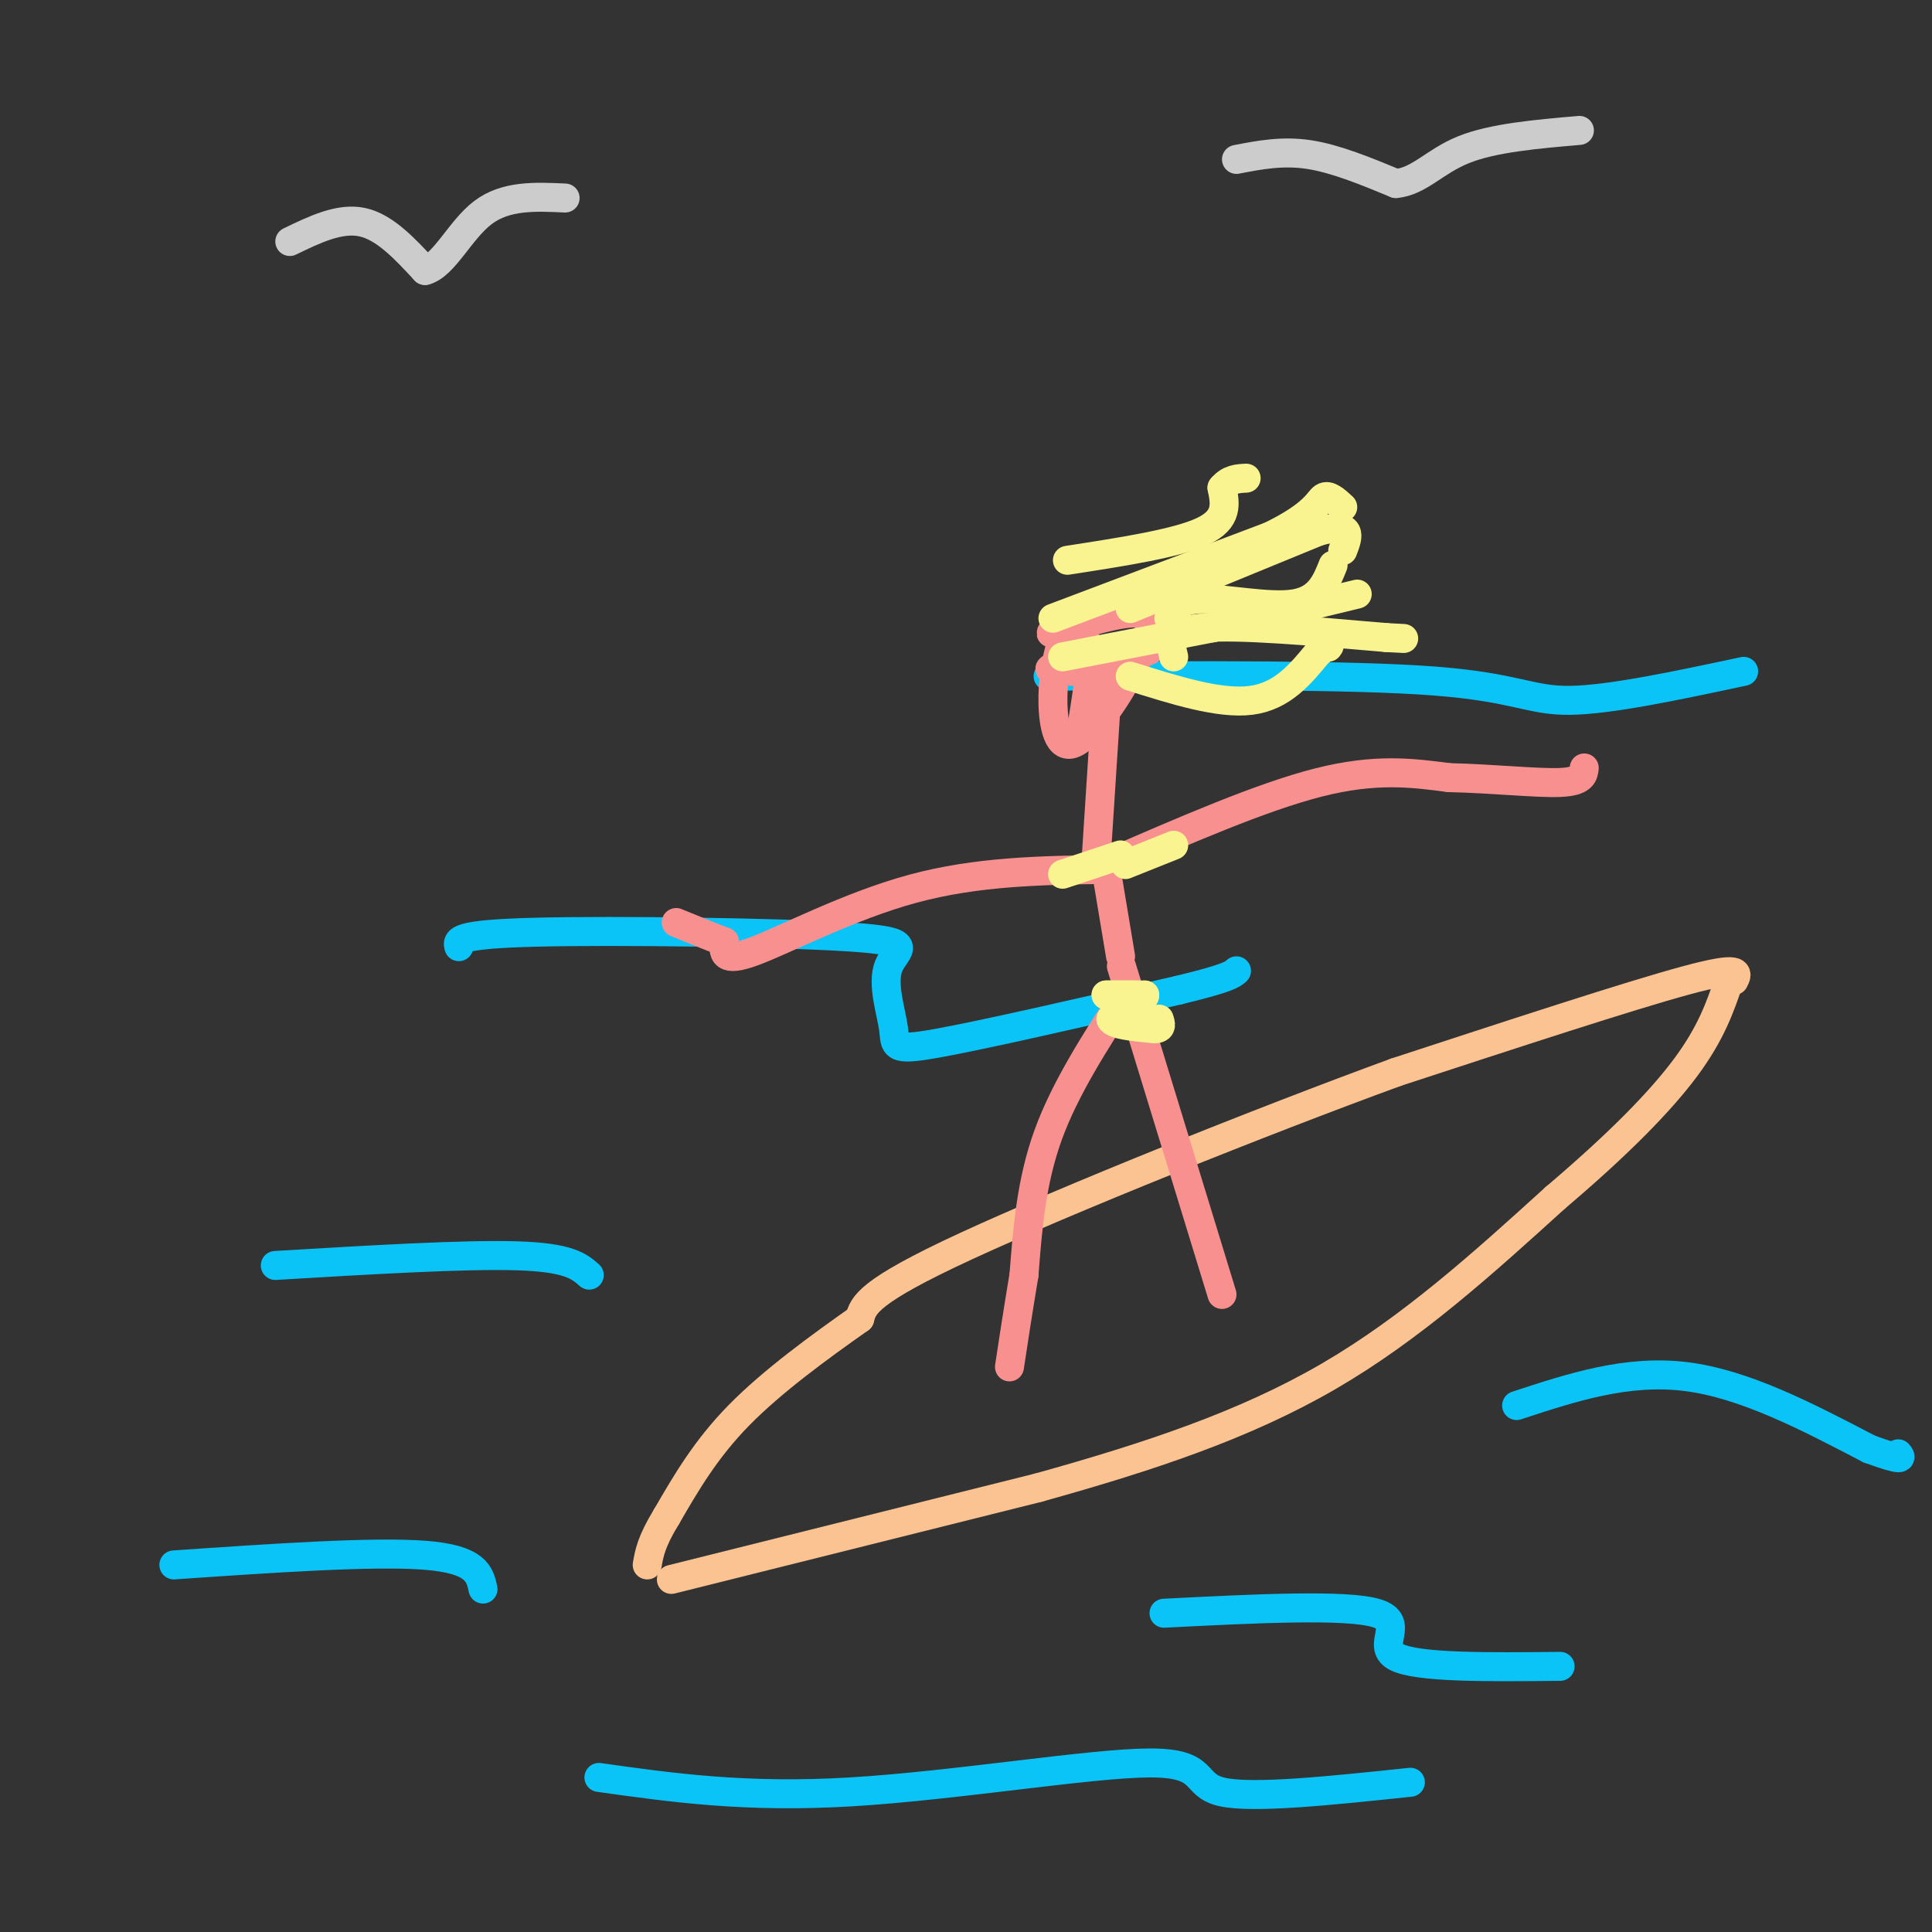 <svg viewBox='0 0 400 400' version='1.1' xmlns='http://www.w3.org/2000/svg' xmlns:xlink='http://www.w3.org/1999/xlink'><rect x="0" y="0" width="400" height="400" fill="#333333" stroke="none"/><g fill='none' stroke='rgb(252,195,146)' stroke-width='6' stroke-linecap='round' stroke-linejoin='round'><path d='M139,327c0.000,0.000 76.000,-19.000 76,-19'/><path d='M215,308c23.067,-6.422 42.733,-12.978 60,-23c17.267,-10.022 32.133,-23.511 47,-37'/><path d='M322,248c12.911,-10.956 21.689,-19.844 27,-27c5.311,-7.156 7.156,-12.578 9,-18'/><path d='M359,203c0.833,-1.583 1.667,-3.167 -10,0c-11.667,3.167 -35.833,11.083 -60,19'/><path d='M289,222c-28.133,10.289 -68.467,26.511 -89,36c-20.533,9.489 -21.267,12.244 -22,15'/><path d='M178,273c-8.311,5.844 -18.089,12.956 -25,20c-6.911,7.044 -10.956,14.022 -15,21'/><path d='M138,314c-3.167,5.167 -3.583,7.583 -4,10'/></g>
<g fill='none' stroke='rgb(11,196,247)' stroke-width='6' stroke-linecap='round' stroke-linejoin='round'><path d='M314,291c11.417,-3.750 22.833,-7.500 35,-6c12.167,1.500 25.083,8.250 38,15'/><path d='M387,300c7.333,2.667 6.667,1.833 6,1'/><path d='M241,334c18.889,-0.956 37.778,-1.911 44,0c6.222,1.911 -0.222,6.689 4,9c4.222,2.311 19.111,2.156 34,2'/><path d='M95,196c-0.366,-1.294 -0.732,-2.587 16,-3c16.732,-0.413 50.564,0.055 65,1c14.436,0.945 9.478,2.367 8,6c-1.478,3.633 0.525,9.478 1,13c0.475,3.522 -0.579,4.721 9,3c9.579,-1.721 29.789,-6.360 50,-11'/><path d='M244,205c10.333,-2.500 11.167,-3.250 12,-4'/><path d='M217,140c31.467,-0.156 62.933,-0.311 80,1c17.067,1.311 19.733,4.089 28,4c8.267,-0.089 22.133,-3.044 36,-6'/><path d='M57,262c19.583,-1.167 39.167,-2.333 50,-2c10.833,0.333 12.917,2.167 15,4'/><path d='M36,324c20.667,-1.417 41.333,-2.833 52,-2c10.667,0.833 11.333,3.917 12,7'/><path d='M124,368c15.179,2.137 30.357,4.274 52,3c21.643,-1.274 49.750,-5.958 62,-6c12.250,-0.042 8.643,4.560 15,6c6.357,1.440 22.679,-0.280 39,-2'/></g>
<g fill='none' stroke='rgb(249,144,144)' stroke-width='6' stroke-linecap='round' stroke-linejoin='round'><path d='M253,268c0.000,0.000 -19.000,-62.000 -19,-62'/><path d='M234,206c-3.167,-10.333 -1.583,-5.167 0,0'/><path d='M233,206c-6.250,9.667 -12.500,19.333 -16,29c-3.500,9.667 -4.250,19.333 -5,29'/><path d='M212,264c-1.333,8.000 -2.167,13.500 -3,19'/><path d='M232,198c0.000,0.000 -3.000,-18.000 -3,-18'/><path d='M229,180c-13.356,0.200 -26.711,0.400 -40,4c-13.289,3.600 -26.511,10.600 -33,13c-6.489,2.400 -6.244,0.200 -6,-2'/><path d='M150,195c-2.667,-1.000 -6.333,-2.500 -10,-4'/><path d='M229,179c16.083,-7.000 32.167,-14.000 44,-17c11.833,-3.000 19.417,-2.000 27,-1'/><path d='M300,161c9.089,0.200 18.311,1.200 23,1c4.689,-0.200 4.844,-1.600 5,-3'/><path d='M227,177c0.000,0.000 2.000,-31.000 2,-31'/><path d='M222,139c-3.369,-0.149 -6.738,-0.298 -3,-1c3.738,-0.702 14.583,-1.958 18,-3c3.417,-1.042 -0.595,-1.869 -4,1c-3.405,2.869 -6.202,9.435 -9,16'/><path d='M224,152c-0.448,-1.809 2.931,-14.330 1,-19c-1.931,-4.670 -9.174,-1.488 -7,-2c2.174,-0.512 13.764,-4.718 18,-4c4.236,0.718 1.118,6.359 -2,12'/><path d='M234,139c-2.762,5.702 -8.667,13.958 -12,15c-3.333,1.042 -4.095,-5.131 -4,-10c0.095,-4.869 1.048,-8.435 2,-12'/></g>
<g fill='none' stroke='rgb(249,244,144)' stroke-width='6' stroke-linecap='round' stroke-linejoin='round'><path d='M218,128c0.000,0.000 45.000,-17.000 45,-17'/><path d='M263,111c9.267,-4.511 9.933,-7.289 11,-8c1.067,-0.711 2.533,0.644 4,2'/><path d='M234,126c0.000,0.000 39.000,-16.000 39,-16'/><path d='M273,110c7.333,-2.000 6.167,1.000 5,4'/><path d='M242,128c1.022,-1.978 2.044,-3.956 7,-4c4.956,-0.044 13.844,1.844 19,1c5.156,-0.844 6.578,-4.422 8,-8'/><path d='M243,136c-0.667,-2.667 -1.333,-5.333 6,-6c7.333,-0.667 22.667,0.667 38,2'/><path d='M287,132c6.333,0.333 3.167,0.167 0,0'/><path d='M234,140c9.250,2.917 18.500,5.833 25,5c6.500,-0.833 10.250,-5.417 14,-10'/><path d='M273,135c2.667,-1.833 2.333,-1.417 2,-1'/><path d='M221,116c11.333,-1.750 22.667,-3.500 28,-6c5.333,-2.500 4.667,-5.750 4,-9'/><path d='M253,101c1.500,-1.833 3.250,-1.917 5,-2'/><path d='M220,136c0.000,0.000 31.000,-6.000 31,-6'/><path d='M251,130c10.167,-2.167 20.083,-4.583 30,-7'/><path d='M220,181c0.000,0.000 12.000,-4.000 12,-4'/><path d='M233,179c0.000,0.000 10.000,-4.000 10,-4'/><path d='M235,206c0.000,0.000 -6.000,0.000 -6,0'/><path d='M229,206c0.333,0.000 4.167,0.000 8,0'/><path d='M237,206c0.167,0.833 -3.417,2.917 -7,5'/><path d='M230,211c0.333,1.167 4.667,1.583 9,2'/><path d='M239,213c1.667,0.000 1.333,-1.000 1,-2'/></g>
<g fill='none' stroke='rgb(204,204,204)' stroke-width='6' stroke-linecap='round' stroke-linejoin='round'><path d='M60,50c5.167,-2.500 10.333,-5.000 15,-4c4.667,1.000 8.833,5.500 13,10'/><path d='M88,56c3.933,-0.978 7.267,-8.422 12,-12c4.733,-3.578 10.867,-3.289 17,-3'/><path d='M256,33c4.750,-0.917 9.500,-1.833 15,-1c5.500,0.833 11.750,3.417 18,6'/><path d='M289,38c4.844,-0.444 7.956,-4.556 14,-7c6.044,-2.444 15.022,-3.222 24,-4'/></g>
</svg>